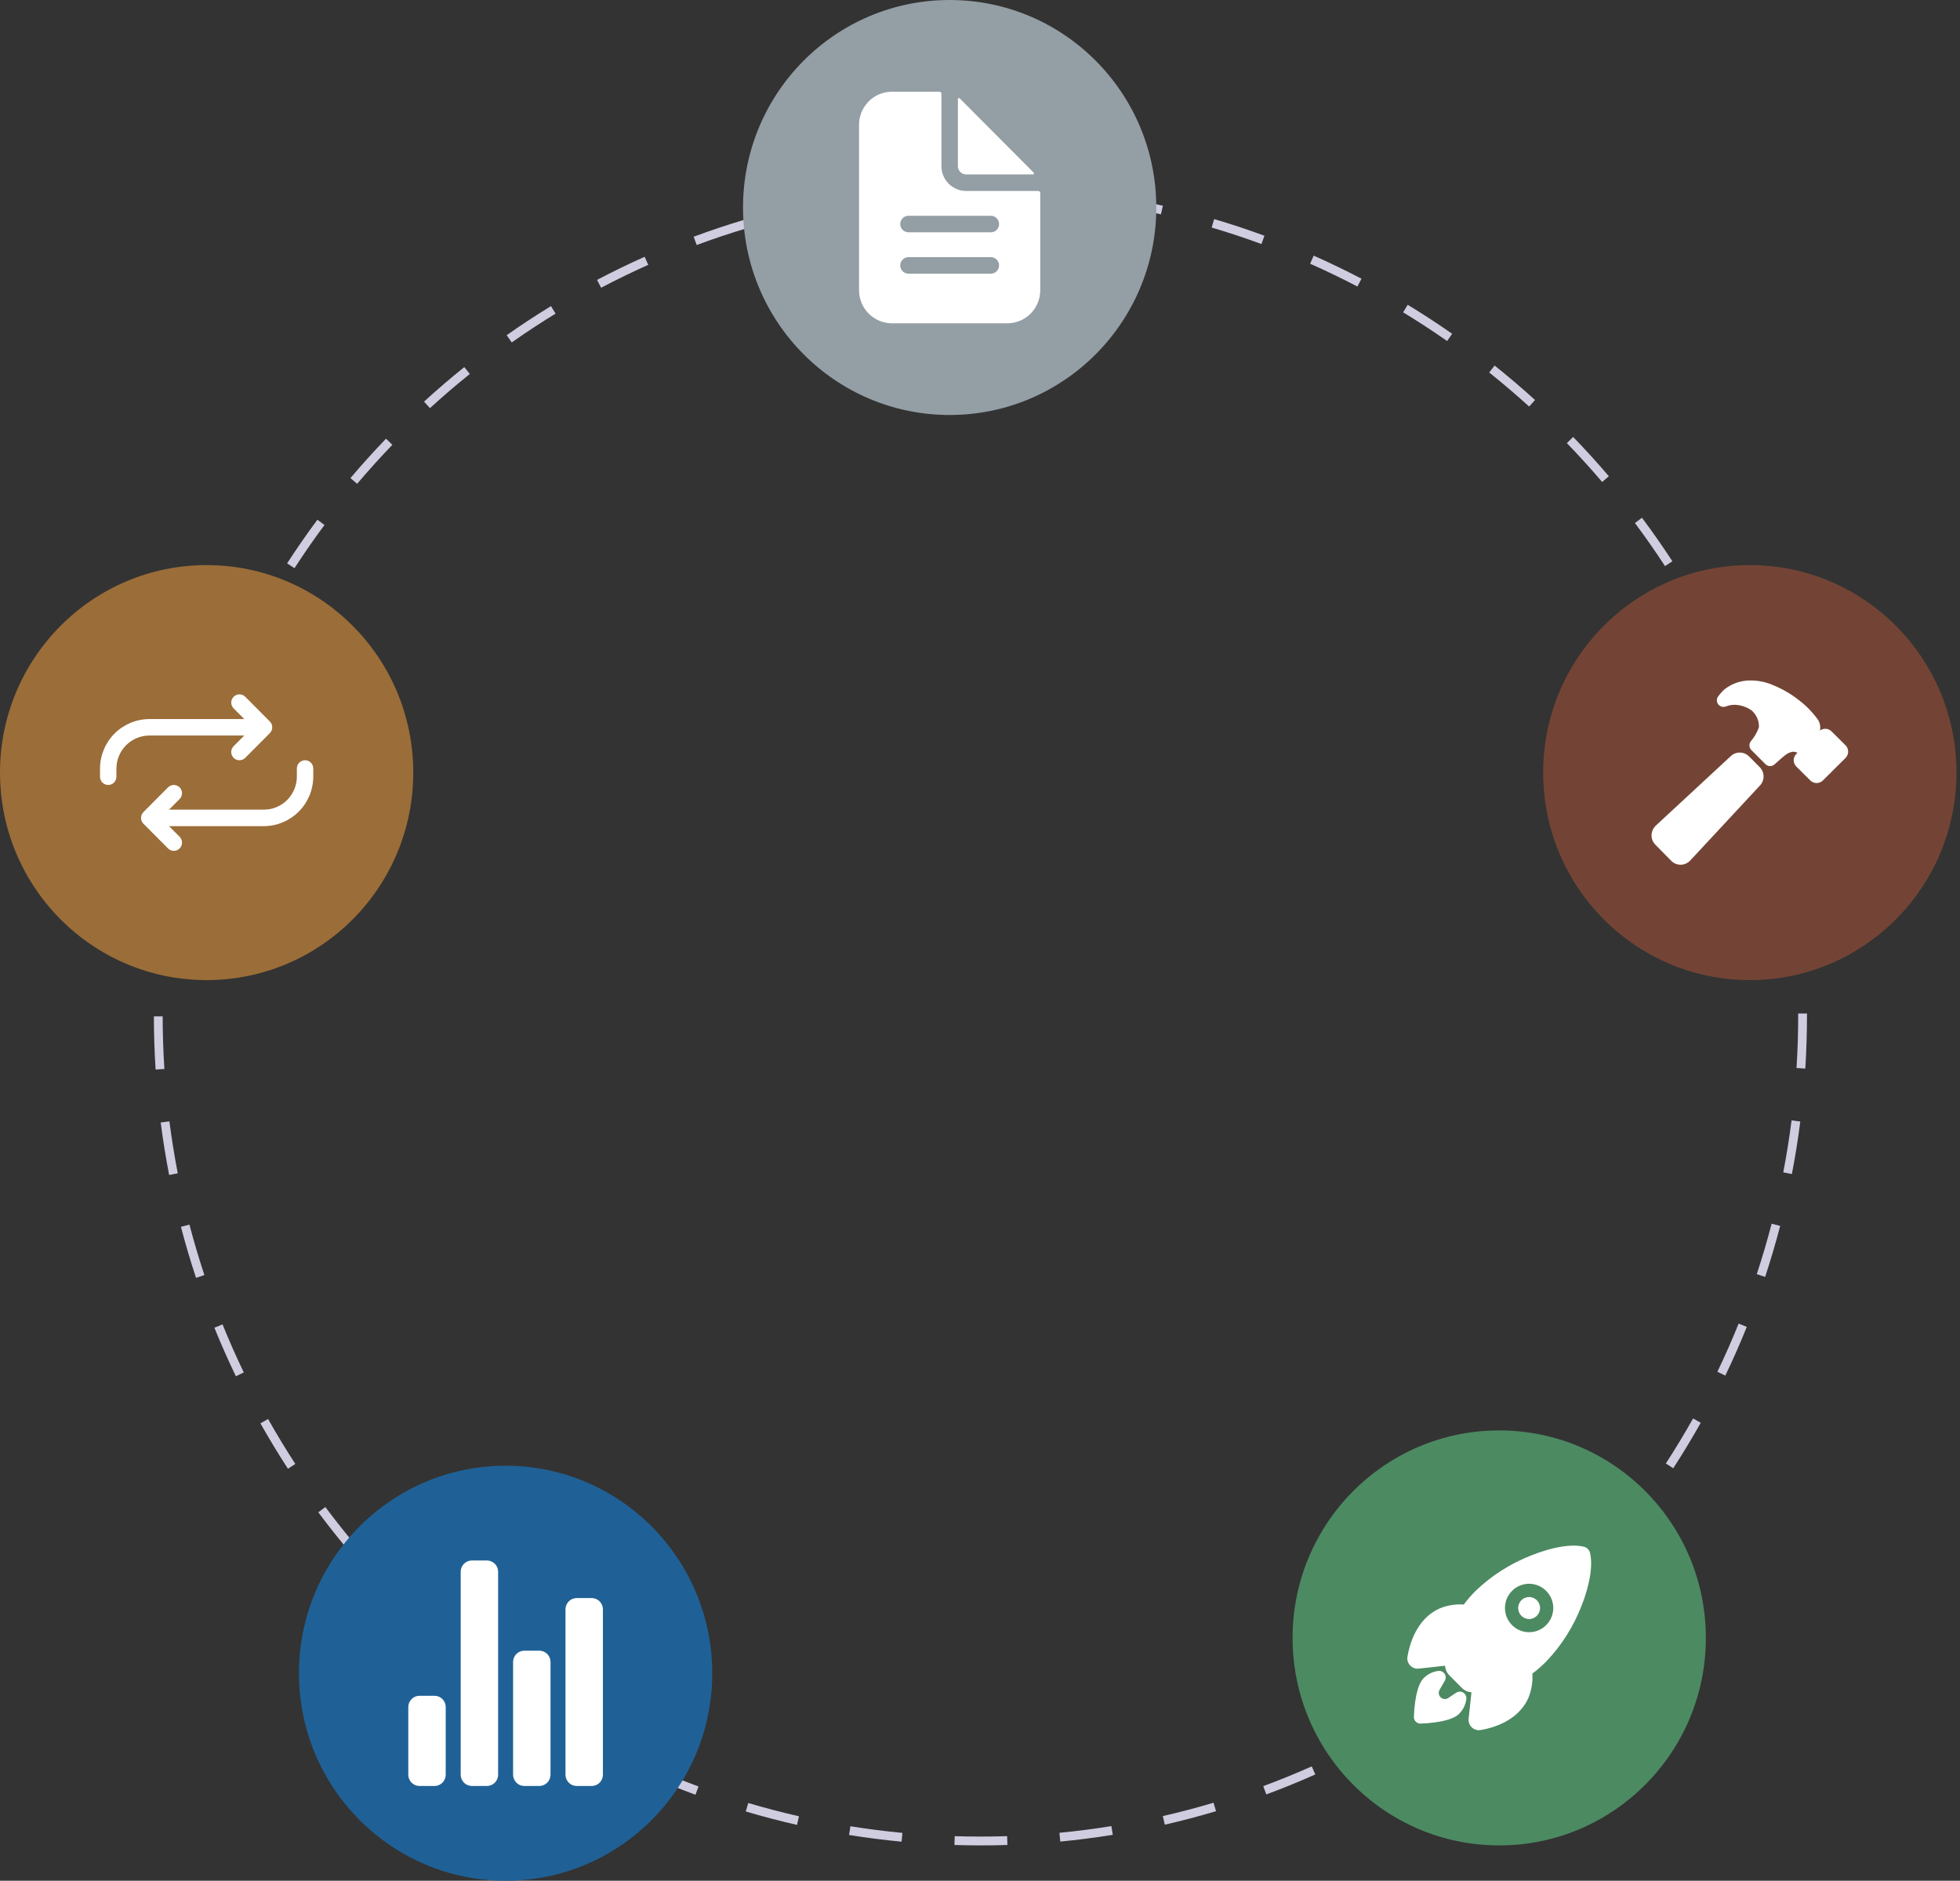 <svg width="444" height="426" viewBox="0 0 444 426" fill="none" xmlns="http://www.w3.org/2000/svg">
<rect x="0" y="0" width="444" height="426" fill="#333333" stroke="none"/>
<path d="M222.181 418C220.193 417.984 218.183 417.971 216.209 417.909L216.27 415.91C218.224 415.971 220.222 415.998 222.181 416C224.149 416 226.155 415.968 228.144 415.903L228.209 417.901C226.197 417.967 224.17 418 222.181 418ZM204.235 417.155C200.27 416.778 196.265 416.268 192.333 415.638L192.647 413.663C196.537 414.286 200.499 414.792 204.423 415.165L204.235 417.155ZM240.181 417.134L239.991 415.144C243.913 414.767 247.875 414.256 251.765 413.627L252.082 415.602C248.15 416.237 244.145 416.753 240.181 417.134ZM180.551 413.355C176.668 412.472 172.762 411.448 168.94 410.314L169.505 408.396C173.286 409.518 177.15 410.53 180.992 411.404L180.551 413.355ZM263.861 413.306L263.418 411.356C267.268 410.475 271.132 409.458 274.901 408.334L275.468 410.252C271.658 411.388 267.753 412.415 263.861 413.306ZM157.548 406.529C153.801 405.147 150.053 403.626 146.407 402.006L147.213 400.178C150.82 401.779 154.528 403.285 158.234 404.652L157.548 406.529ZM286.855 406.451L286.166 404.574C289.85 403.212 293.546 401.707 297.15 400.101L297.958 401.93C294.314 403.553 290.579 405.074 286.855 406.451ZM135.583 396.771C132.057 394.924 128.536 392.932 125.119 390.852L126.152 389.141C129.533 391.2 133.016 393.17 136.504 394.998L135.583 396.771ZM308.751 396.698L307.829 394.926C311.309 393.099 314.784 391.129 318.156 389.071L319.191 390.78C315.782 392.86 312.27 394.851 308.751 396.698ZM115.057 384.271C111.792 381.983 108.556 379.557 105.437 377.061L106.679 375.496C109.765 377.967 112.967 380.367 116.197 382.631L115.057 384.271ZM329.236 384.2L328.094 382.561C331.325 380.295 334.522 377.894 337.6 375.427L338.843 376.989C335.732 379.483 332.5 381.909 329.236 384.2ZM96.296 369.247C93.344 366.557 90.442 363.737 87.672 360.869L89.102 359.477C91.843 362.314 94.714 365.104 97.636 367.767L96.296 369.247ZM347.975 369.178L346.634 367.697C349.548 365.04 352.417 362.249 355.163 359.404L356.593 360.795C353.819 363.671 350.919 366.491 347.975 369.178ZM79.597 351.959C77.012 348.916 74.492 345.751 72.106 342.552L73.701 341.352C76.062 344.518 78.555 347.65 81.112 350.66L79.597 351.959ZM364.666 351.876L363.15 350.579C365.707 347.566 368.201 344.431 370.561 341.261L372.157 342.458C369.771 345.662 367.251 348.831 364.666 351.876ZM65.229 332.685C63.05 329.334 60.953 325.874 58.996 322.4L60.73 321.416C62.666 324.852 64.741 328.276 66.897 331.591L65.229 332.685ZM379.036 332.576L377.367 331.484C379.524 328.163 381.599 324.733 383.535 321.289L385.27 322.271C383.313 325.754 381.215 329.221 379.036 332.576ZM53.434 311.738C51.701 308.139 50.063 304.439 48.568 300.742L50.413 299.99C51.893 303.646 53.513 307.307 55.227 310.867L53.434 311.738ZM390.834 311.582L389.041 310.713C390.755 307.146 392.375 303.477 393.857 299.803L395.703 300.553C394.206 304.267 392.568 307.977 390.834 311.582ZM44.41 289.44C43.15 285.642 41.999 281.756 40.988 277.891L42.915 277.383C43.914 281.206 45.053 285.051 46.299 288.808L44.41 289.44ZM399.853 289.228L397.963 288.6C399.202 284.847 400.337 281.001 401.334 277.17L403.262 277.676C402.253 281.549 401.106 285.435 399.853 289.228ZM38.316 266.146C37.555 262.223 36.911 258.222 36.402 254.254L38.377 253.998C38.881 257.924 39.518 261.882 40.271 265.764L38.316 266.146ZM405.92 265.927L403.965 265.548C404.712 261.667 405.345 257.707 405.844 253.778L407.82 254.032C407.315 258.003 406.675 262.005 405.92 265.927ZM35.25 242.264C34.995 238.277 34.863 234.226 34.859 230.221L36.85 230.219C36.855 234.182 36.985 238.19 37.238 242.135L35.25 242.264ZM408.958 242.04L406.97 241.913C407.218 237.973 407.344 233.964 407.344 230L407.343 229.561H409.334L409.335 229.993C409.335 234.006 409.208 238.057 408.958 242.04ZM37.21 218.305L35.222 218.182C35.469 214.188 35.847 210.152 36.346 206.188L38.322 206.438C37.828 210.361 37.455 214.353 37.21 218.305ZM406.943 217.648C406.684 213.695 406.296 209.704 405.789 205.786L407.764 205.528C408.276 209.488 408.669 213.521 408.931 217.518L406.943 217.648ZM40.188 194.668L38.232 194.29C38.983 190.365 39.873 186.411 40.876 182.539L42.803 183.042C41.811 186.873 40.931 190.784 40.188 194.668ZM403.88 194.023C403.121 190.137 402.227 186.229 401.223 182.406L403.149 181.896C404.164 185.76 405.068 189.71 405.835 193.638L403.88 194.023ZM46.162 171.609L44.27 170.982C45.52 167.182 46.912 163.37 48.408 159.652L50.255 160.401C48.775 164.079 47.398 167.85 46.162 171.609ZM397.827 170.986C396.576 167.232 395.188 163.472 393.701 159.809L395.545 159.054C397.048 162.756 398.452 166.557 399.715 170.351L397.827 170.986ZM55.059 149.483L53.264 148.616C54.992 145.009 56.86 141.411 58.816 137.92L60.553 138.902C58.617 142.354 56.769 145.914 55.059 149.483ZM388.874 148.937C387.158 145.386 385.303 141.839 383.358 138.395L385.091 137.409C387.057 140.89 388.932 144.475 390.665 148.065L388.874 148.937ZM66.709 128.698L65.039 127.607C67.212 124.255 69.522 120.927 71.906 117.718L73.503 118.913C71.144 122.089 68.858 125.381 66.709 128.698ZM377.179 128.227C375.024 124.922 372.731 121.641 370.364 118.474L371.957 117.273C374.35 120.475 376.667 123.791 378.846 127.132L377.179 128.227ZM80.903 109.586L79.386 108.291C81.966 105.244 84.678 102.24 87.447 99.364L88.88 100.753C86.14 103.6 83.456 106.572 80.903 109.586ZM362.941 109.174C360.38 106.168 357.688 103.205 354.941 100.367L356.369 98.973C359.146 101.841 361.866 104.836 364.454 107.874L362.941 109.174ZM97.398 92.449L96.057 90.971C99.004 88.275 102.074 85.642 105.18 83.147L106.425 84.709C103.352 87.178 100.315 89.782 97.398 92.449ZM346.397 92.086C343.476 89.432 340.431 86.835 337.344 84.369L338.585 82.804C341.704 85.296 344.782 87.92 347.733 90.604L346.397 92.086ZM115.922 77.563L114.779 75.925C118.038 73.632 121.415 71.415 124.816 69.334L125.852 71.042C122.488 73.1 119.146 75.294 115.922 77.563ZM327.818 77.245C324.576 74.978 321.224 72.792 317.856 70.746L318.887 69.035C322.291 71.103 325.68 73.312 328.956 75.603L327.818 77.245ZM136.173 65.175L135.248 63.404C138.77 61.549 142.399 59.785 146.035 58.159L146.846 59.986C143.248 61.594 139.658 63.34 136.173 65.175ZM307.497 64.901C303.999 63.073 300.394 61.335 296.782 59.735L297.587 57.905C301.237 59.522 304.881 61.279 308.417 63.126L307.497 64.901ZM157.824 55.5L157.132 53.624C160.867 52.237 164.697 50.953 168.515 49.81L169.084 51.727C165.307 52.858 161.518 54.127 157.824 55.5ZM285.755 55.273C282.053 53.913 278.26 52.657 274.481 51.541L275.044 49.622C278.863 50.75 282.698 52.02 286.44 53.395L285.755 55.273ZM180.564 48.693L180.119 46.744C183.994 45.852 187.956 45.075 191.895 44.433L192.214 46.408C188.317 47.042 184.398 47.811 180.564 48.693ZM262.991 48.547C259.15 47.678 255.228 46.923 251.332 46.303L251.645 44.328C255.582 44.955 259.547 45.718 263.429 46.596L262.991 48.547ZM203.986 44.877L203.794 42.887C207.748 42.501 211.776 42.238 215.766 42.105L215.832 44.104C211.884 44.236 207.899 44.496 203.986 44.877ZM239.555 44.815C235.636 44.447 231.649 44.201 227.707 44.084L227.766 42.084C231.75 42.204 235.779 42.452 239.74 42.824L239.555 44.815Z" fill="#D0CDE1"/>
<path d="M215.125 94C240.978 94 261.935 72.957 261.935 47C261.935 21.043 240.978 0 215.125 0C189.273 0 168.316 21.043 168.316 47C168.316 72.957 189.273 94 215.125 94Z" fill="#949EA5"/>
<path d="M396.388 222C422.241 222 443.198 200.957 443.198 175C443.198 149.043 422.241 128 396.388 128C370.536 128 349.579 149.043 349.579 175C349.579 200.957 370.536 222 396.388 222Z" fill="#734435"/>
<path d="M339.619 418C365.471 418 386.429 396.957 386.429 371C386.429 345.043 365.471 324 339.619 324C313.767 324 292.809 345.043 292.809 371C292.809 396.957 313.767 418 339.619 418Z" fill="#4C8A62"/>
<path d="M114.534 426C140.387 426 161.344 404.957 161.344 379C161.344 353.043 140.387 332 114.534 332C88.682 332 67.725 353.043 67.725 379C67.725 404.957 88.682 426 114.534 426Z" fill="#1F6196"/>
<path d="M46.81 222C72.662 222 93.619 200.957 93.619 175C93.619 149.043 72.662 128 46.81 128C20.957 128 0 149.043 0 175C0 200.957 20.957 222 46.81 222Z" fill="#9B6D38"/>
<path d="M235.185 43.253H218.857C217.373 43.253 215.949 42.661 214.899 41.607C213.849 40.553 213.259 39.123 213.259 37.632V21.238C213.259 21.177 213.247 21.116 213.224 21.059C213.2 21.002 213.166 20.951 213.123 20.907C213.079 20.864 213.028 20.829 212.971 20.805C212.915 20.782 212.854 20.77 212.793 20.77H202.063C200.084 20.77 198.185 21.559 196.786 22.965C195.386 24.37 194.599 26.277 194.599 28.264V65.736C194.599 67.723 195.386 69.63 196.786 71.035C198.185 72.441 200.084 73.23 202.063 73.23H228.187C230.167 73.23 232.065 72.441 233.465 71.035C234.865 69.63 235.651 67.723 235.651 65.736V43.721C235.651 43.66 235.639 43.599 235.616 43.542C235.592 43.485 235.558 43.434 235.515 43.39C235.471 43.346 235.42 43.312 235.363 43.288C235.307 43.265 235.246 43.253 235.185 43.253ZM224.455 61.989H205.795C205.3 61.989 204.826 61.791 204.476 61.44C204.126 61.089 203.929 60.612 203.929 60.115C203.929 59.618 204.126 59.142 204.476 58.79C204.826 58.439 205.3 58.242 205.795 58.242H224.455C224.95 58.242 225.425 58.439 225.775 58.79C226.125 59.142 226.321 59.618 226.321 60.115C226.321 60.612 226.125 61.089 225.775 61.44C225.425 61.791 224.95 61.989 224.455 61.989ZM224.455 52.621H205.795C205.3 52.621 204.826 52.423 204.476 52.072C204.126 51.721 203.929 51.244 203.929 50.747C203.929 50.25 204.126 49.774 204.476 49.422C204.826 49.071 205.3 48.874 205.795 48.874H224.455C224.95 48.874 225.425 49.071 225.775 49.422C226.125 49.774 226.321 50.25 226.321 50.747C226.321 51.244 226.125 51.721 225.775 52.072C225.425 52.423 224.95 52.621 224.455 52.621Z" fill="white"/>
<path d="M234.161 39.106L217.389 22.266C217.356 22.234 217.315 22.212 217.27 22.203C217.225 22.194 217.178 22.198 217.135 22.216C217.093 22.234 217.056 22.264 217.031 22.302C217.005 22.34 216.991 22.385 216.991 22.431V37.632C216.991 38.129 217.188 38.605 217.538 38.957C217.888 39.308 218.362 39.506 218.857 39.506H233.996C234.042 39.505 234.087 39.492 234.125 39.466C234.163 39.44 234.193 39.404 234.211 39.361C234.228 39.318 234.233 39.271 234.224 39.226C234.215 39.181 234.193 39.139 234.161 39.106Z" fill="white"/>
<path d="M346.39 361.741C345.816 361.742 345.26 361.942 344.816 362.308C344.373 362.673 344.069 363.182 343.958 363.747C343.846 364.313 343.933 364.899 344.204 365.407C344.474 365.915 344.912 366.314 345.443 366.534C345.973 366.754 346.563 366.783 347.112 366.615C347.661 366.448 348.135 366.094 348.454 365.615C348.773 365.136 348.916 364.56 348.86 363.987C348.803 363.414 348.55 362.877 348.144 362.47C347.914 362.239 347.64 362.056 347.339 361.93C347.038 361.805 346.715 361.741 346.39 361.741Z" fill="white"/>
<path d="M360.2 351.781V351.773C360.122 351.427 359.948 351.11 359.7 350.857C359.451 350.605 359.137 350.427 358.794 350.345C356.024 349.666 351.667 350.389 346.838 352.331C342.195 354.143 337.947 356.844 334.33 360.284C333.342 361.27 332.424 362.325 331.583 363.441C329.726 363.312 327.863 363.612 326.139 364.319C320.773 366.69 319.24 372.759 318.832 375.251C318.773 375.605 318.796 375.968 318.899 376.311C319.003 376.655 319.184 376.97 319.429 377.232C319.673 377.494 319.975 377.695 320.309 377.821C320.644 377.947 321.003 377.994 321.359 377.957H321.371L327.349 377.302C327.357 377.379 327.365 377.449 327.372 377.513C327.449 378.244 327.773 378.927 328.292 379.447L331.209 382.378C331.726 382.899 332.406 383.226 333.134 383.303L333.334 383.324L332.684 389.319V389.331C332.652 389.636 332.681 389.944 332.768 390.238C332.855 390.531 332.999 390.805 333.192 391.043C333.384 391.28 333.621 391.478 333.89 391.624C334.158 391.769 334.452 391.861 334.756 391.892C334.827 391.9 334.899 391.904 334.971 391.904C335.1 391.904 335.229 391.894 335.357 391.873C337.852 391.469 343.894 389.949 346.249 384.532C346.947 382.807 347.247 380.945 347.127 379.087C348.243 378.245 349.298 377.323 350.283 376.33C353.706 372.732 356.4 368.5 358.212 363.869C360.135 359.076 360.859 354.668 360.2 351.781ZM350.249 368.101C349.486 368.869 348.513 369.392 347.453 369.604C346.394 369.816 345.295 369.708 344.297 369.293C343.299 368.879 342.445 368.176 341.845 367.275C341.244 366.373 340.923 365.313 340.923 364.228C340.922 363.143 341.242 362.083 341.842 361.18C342.441 360.278 343.294 359.575 344.292 359.159C345.29 358.743 346.388 358.634 347.448 358.845C348.508 359.056 349.481 359.578 350.245 360.345L350.249 360.349C351.273 361.361 351.855 362.741 351.865 364.184C351.876 365.627 351.316 367.015 350.307 368.043L350.249 368.101Z" fill="white"/>
<path d="M330.875 383.173C330.516 383.128 330.152 383.217 329.853 383.422C329.259 383.83 328.662 384.233 328.06 384.626C327.798 384.795 327.488 384.871 327.178 384.841C326.869 384.812 326.578 384.679 326.353 384.463C326.128 384.248 325.981 383.963 325.937 383.654C325.892 383.345 325.953 383.03 326.108 382.76L327.237 380.8C327.399 380.563 327.489 380.284 327.496 379.997C327.504 379.709 327.429 379.426 327.28 379.181C327.131 378.936 326.915 378.738 326.658 378.613C326.4 378.488 326.112 378.44 325.828 378.475C324.575 378.634 323.41 379.207 322.517 380.105C322.176 380.447 321.142 381.487 320.585 385.448C320.427 386.586 320.327 387.732 320.286 388.88C320.281 389.076 320.314 389.271 320.384 389.454C320.455 389.637 320.56 389.804 320.694 389.946C320.829 390.089 320.99 390.203 321.168 390.282C321.347 390.362 321.539 390.406 321.734 390.411C321.747 390.411 321.76 390.411 321.773 390.411H321.81C322.955 390.37 324.096 390.271 325.231 390.113C329.178 389.553 330.213 388.513 330.554 388.171C331.451 387.274 332.021 386.099 332.17 384.836C332.218 384.443 332.108 384.047 331.865 383.735C331.623 383.424 331.266 383.221 330.875 383.173Z" fill="white"/>
<path d="M98.425 404.54H95.033C94.359 404.54 93.712 404.271 93.234 403.792C92.757 403.313 92.49 402.663 92.49 401.986V386.662C92.49 385.985 92.757 385.335 93.234 384.856C93.712 384.377 94.359 384.108 95.033 384.108H98.425C99.099 384.108 99.746 384.377 100.223 384.856C100.7 385.335 100.968 385.985 100.968 386.662V401.986C100.968 402.663 100.7 403.313 100.223 403.792C99.746 404.271 99.099 404.54 98.425 404.54Z" fill="white"/>
<path d="M122.165 404.54H118.774C118.099 404.54 117.452 404.271 116.975 403.792C116.498 403.313 116.23 402.663 116.23 401.986V376.446C116.23 375.769 116.498 375.119 116.975 374.64C117.452 374.161 118.099 373.892 118.774 373.892H122.165C122.84 373.892 123.487 374.161 123.964 374.64C124.441 375.119 124.709 375.769 124.709 376.446V401.986C124.709 402.663 124.441 403.313 123.964 403.792C123.487 404.271 122.84 404.54 122.165 404.54Z" fill="white"/>
<path d="M134.035 404.54H130.644C129.969 404.54 129.322 404.271 128.845 403.792C128.368 403.313 128.1 402.663 128.1 401.986V364.527C128.1 363.85 128.368 363.2 128.845 362.721C129.322 362.243 129.969 361.973 130.644 361.973H134.035C134.71 361.973 135.357 362.243 135.834 362.721C136.311 363.2 136.579 363.85 136.579 364.527V401.986C136.579 402.663 136.311 403.313 135.834 403.792C135.357 404.271 134.71 404.54 134.035 404.54Z" fill="white"/>
<path d="M110.295 404.54H106.904C106.229 404.54 105.582 404.271 105.105 403.792C104.628 403.313 104.36 402.663 104.36 401.986V356.014C104.36 355.337 104.628 354.687 105.105 354.208C105.582 353.729 106.229 353.46 106.904 353.46H110.295C110.97 353.46 111.617 353.729 112.094 354.208C112.571 354.687 112.839 355.337 112.839 356.014V401.986C112.839 402.321 112.773 402.653 112.645 402.963C112.517 403.273 112.33 403.555 112.094 403.792C111.857 404.029 111.577 404.217 111.268 404.346C110.96 404.474 110.629 404.54 110.295 404.54Z" fill="white"/>
<path d="M398.631 173.769L396.208 171.335C395.653 170.778 394.9 170.464 394.115 170.462C393.33 170.46 392.576 170.77 392.018 171.324L375.172 186.934C374.554 187.484 374.175 188.256 374.119 189.083C374.101 189.494 374.168 189.904 374.315 190.288C374.462 190.672 374.686 191.021 374.974 191.314L378.593 194.988L378.599 194.994C379.159 195.554 379.915 195.87 380.705 195.872H380.815C381.223 195.849 381.624 195.745 381.993 195.567C382.362 195.388 382.692 195.138 382.965 194.831L398.62 177.994C399.18 177.437 399.496 176.68 399.499 175.889C399.503 175.098 399.193 174.339 398.638 173.777L398.631 173.769Z" fill="white"/>
<path d="M418.104 168.85L418.075 168.821L414.895 165.661C414.709 165.474 414.488 165.327 414.244 165.227C414.001 165.126 413.74 165.076 413.477 165.077C413.051 165.078 412.636 165.213 412.29 165.463C412.29 165.423 412.296 165.384 412.298 165.349C412.427 164.533 412.255 163.698 411.816 162.999C411.115 162.051 410.346 161.156 409.514 160.321L409.507 160.314C407.182 158.074 404.45 156.305 401.459 155.102C399.896 154.457 398.223 154.127 396.533 154.128C394.346 154.108 392.221 154.855 390.524 156.241C390.041 156.704 389.601 157.21 389.208 157.752C389.021 158.012 388.922 158.326 388.926 158.647C388.93 158.968 389.038 159.279 389.232 159.534C389.427 159.789 389.698 159.974 390.005 160.061C390.313 160.149 390.64 160.135 390.939 160.02C391.199 159.923 391.465 159.841 391.735 159.775C392.298 159.656 392.875 159.62 393.448 159.668C394.635 159.793 395.774 160.212 396.76 160.888C397.313 161.356 397.752 161.943 398.046 162.606C398.34 163.27 398.479 163.991 398.454 164.717C398.042 165.895 397.412 166.985 396.598 167.93C396.381 168.217 396.275 168.573 396.3 168.933C396.325 169.293 396.478 169.632 396.733 169.886L399.926 173.093C400.194 173.363 400.556 173.519 400.935 173.53C401.315 173.541 401.685 173.405 401.968 173.15C402.871 172.341 404.246 171.12 404.727 170.821C405.138 170.545 405.603 170.361 406.091 170.28C406.455 170.245 406.82 170.322 407.139 170.502C407.14 170.518 407.139 170.534 407.134 170.55C407.129 170.565 407.121 170.579 407.11 170.591L406.941 170.752L406.913 170.778C406.538 171.153 406.327 171.663 406.326 172.195C406.325 172.727 406.534 173.237 406.908 173.614L406.918 173.624L410.097 176.783C410.283 176.97 410.505 177.117 410.748 177.217C410.992 177.317 411.252 177.368 411.515 177.366C412.043 177.367 412.55 177.159 412.928 176.788L418.078 171.68C418.096 171.662 418.113 171.644 418.13 171.625C418.476 171.245 418.665 170.747 418.66 170.232C418.655 169.718 418.457 169.224 418.104 168.85Z" fill="white"/>
<path d="M54.242 172.202C53.874 172.202 53.515 172.092 53.209 171.887C52.904 171.682 52.666 171.391 52.525 171.05C52.385 170.709 52.348 170.334 52.419 169.972C52.491 169.61 52.668 169.278 52.928 169.017L57.188 164.739L52.928 160.462C52.58 160.112 52.384 159.637 52.384 159.142C52.384 158.648 52.58 158.173 52.928 157.823C53.276 157.473 53.749 157.277 54.242 157.277C54.734 157.277 55.207 157.473 55.556 157.823L61.13 163.42C61.302 163.593 61.439 163.799 61.532 164.025C61.626 164.252 61.674 164.494 61.674 164.739C61.674 164.984 61.626 165.227 61.532 165.453C61.439 165.679 61.302 165.885 61.13 166.058L55.556 171.655C55.383 171.829 55.178 171.966 54.953 172.06C54.727 172.154 54.486 172.202 54.242 172.202Z" fill="white"/>
<path d="M24.513 177.798C24.269 177.798 24.028 177.75 23.802 177.656C23.577 177.563 23.372 177.425 23.2 177.252C23.027 177.079 22.89 176.873 22.797 176.647C22.703 176.42 22.655 176.178 22.655 175.933V174.067C22.67 171.104 23.848 168.266 25.935 166.17C28.021 164.074 30.847 162.89 33.798 162.874H57.958C58.451 162.874 58.923 163.07 59.272 163.42C59.62 163.77 59.816 164.244 59.816 164.739C59.816 165.234 59.62 165.709 59.272 166.058C58.923 166.408 58.451 166.605 57.958 166.605H33.803C31.835 166.617 29.951 167.407 28.559 168.805C27.168 170.204 26.382 172.096 26.371 174.073V175.933C26.371 176.178 26.323 176.42 26.23 176.647C26.137 176.873 26 177.079 25.827 177.252C25.655 177.425 25.45 177.563 25.224 177.656C24.999 177.75 24.757 177.798 24.513 177.798Z" fill="white"/>
<path d="M39.377 192.723C39.133 192.723 38.892 192.675 38.666 192.581C38.441 192.488 38.236 192.35 38.064 192.177L32.49 186.58C32.317 186.407 32.18 186.201 32.087 185.975C31.993 185.748 31.945 185.506 31.945 185.261C31.945 185.016 31.993 184.773 32.087 184.547C32.18 184.32 32.317 184.115 32.49 183.942L38.064 178.345C38.412 177.995 38.885 177.799 39.377 177.8C39.87 177.8 40.342 177.996 40.69 178.346C41.038 178.696 41.234 179.17 41.234 179.664C41.234 180.159 41.039 180.633 40.691 180.983L36.431 185.261L40.691 189.538C40.951 189.799 41.128 190.132 41.2 190.493C41.272 190.855 41.235 191.23 41.094 191.571C40.953 191.912 40.715 192.204 40.41 192.409C40.104 192.614 39.745 192.723 39.377 192.723Z" fill="white"/>
<path d="M35.661 187.126C35.169 187.126 34.696 186.93 34.348 186.58C33.999 186.23 33.803 185.755 33.803 185.261C33.803 184.766 33.999 184.291 34.348 183.941C34.696 183.592 35.169 183.395 35.661 183.395H59.816C61.784 183.383 63.669 182.593 65.06 181.194C66.452 179.796 67.238 177.904 67.248 175.927V174.067C67.248 173.572 67.444 173.098 67.792 172.748C68.141 172.398 68.613 172.202 69.106 172.202C69.599 172.202 70.072 172.398 70.42 172.748C70.768 173.098 70.964 173.572 70.964 174.067V175.933C70.95 178.896 69.771 181.734 67.685 183.83C65.598 185.926 62.773 187.11 59.821 187.126L35.661 187.126Z" fill="white"/>
</svg>
